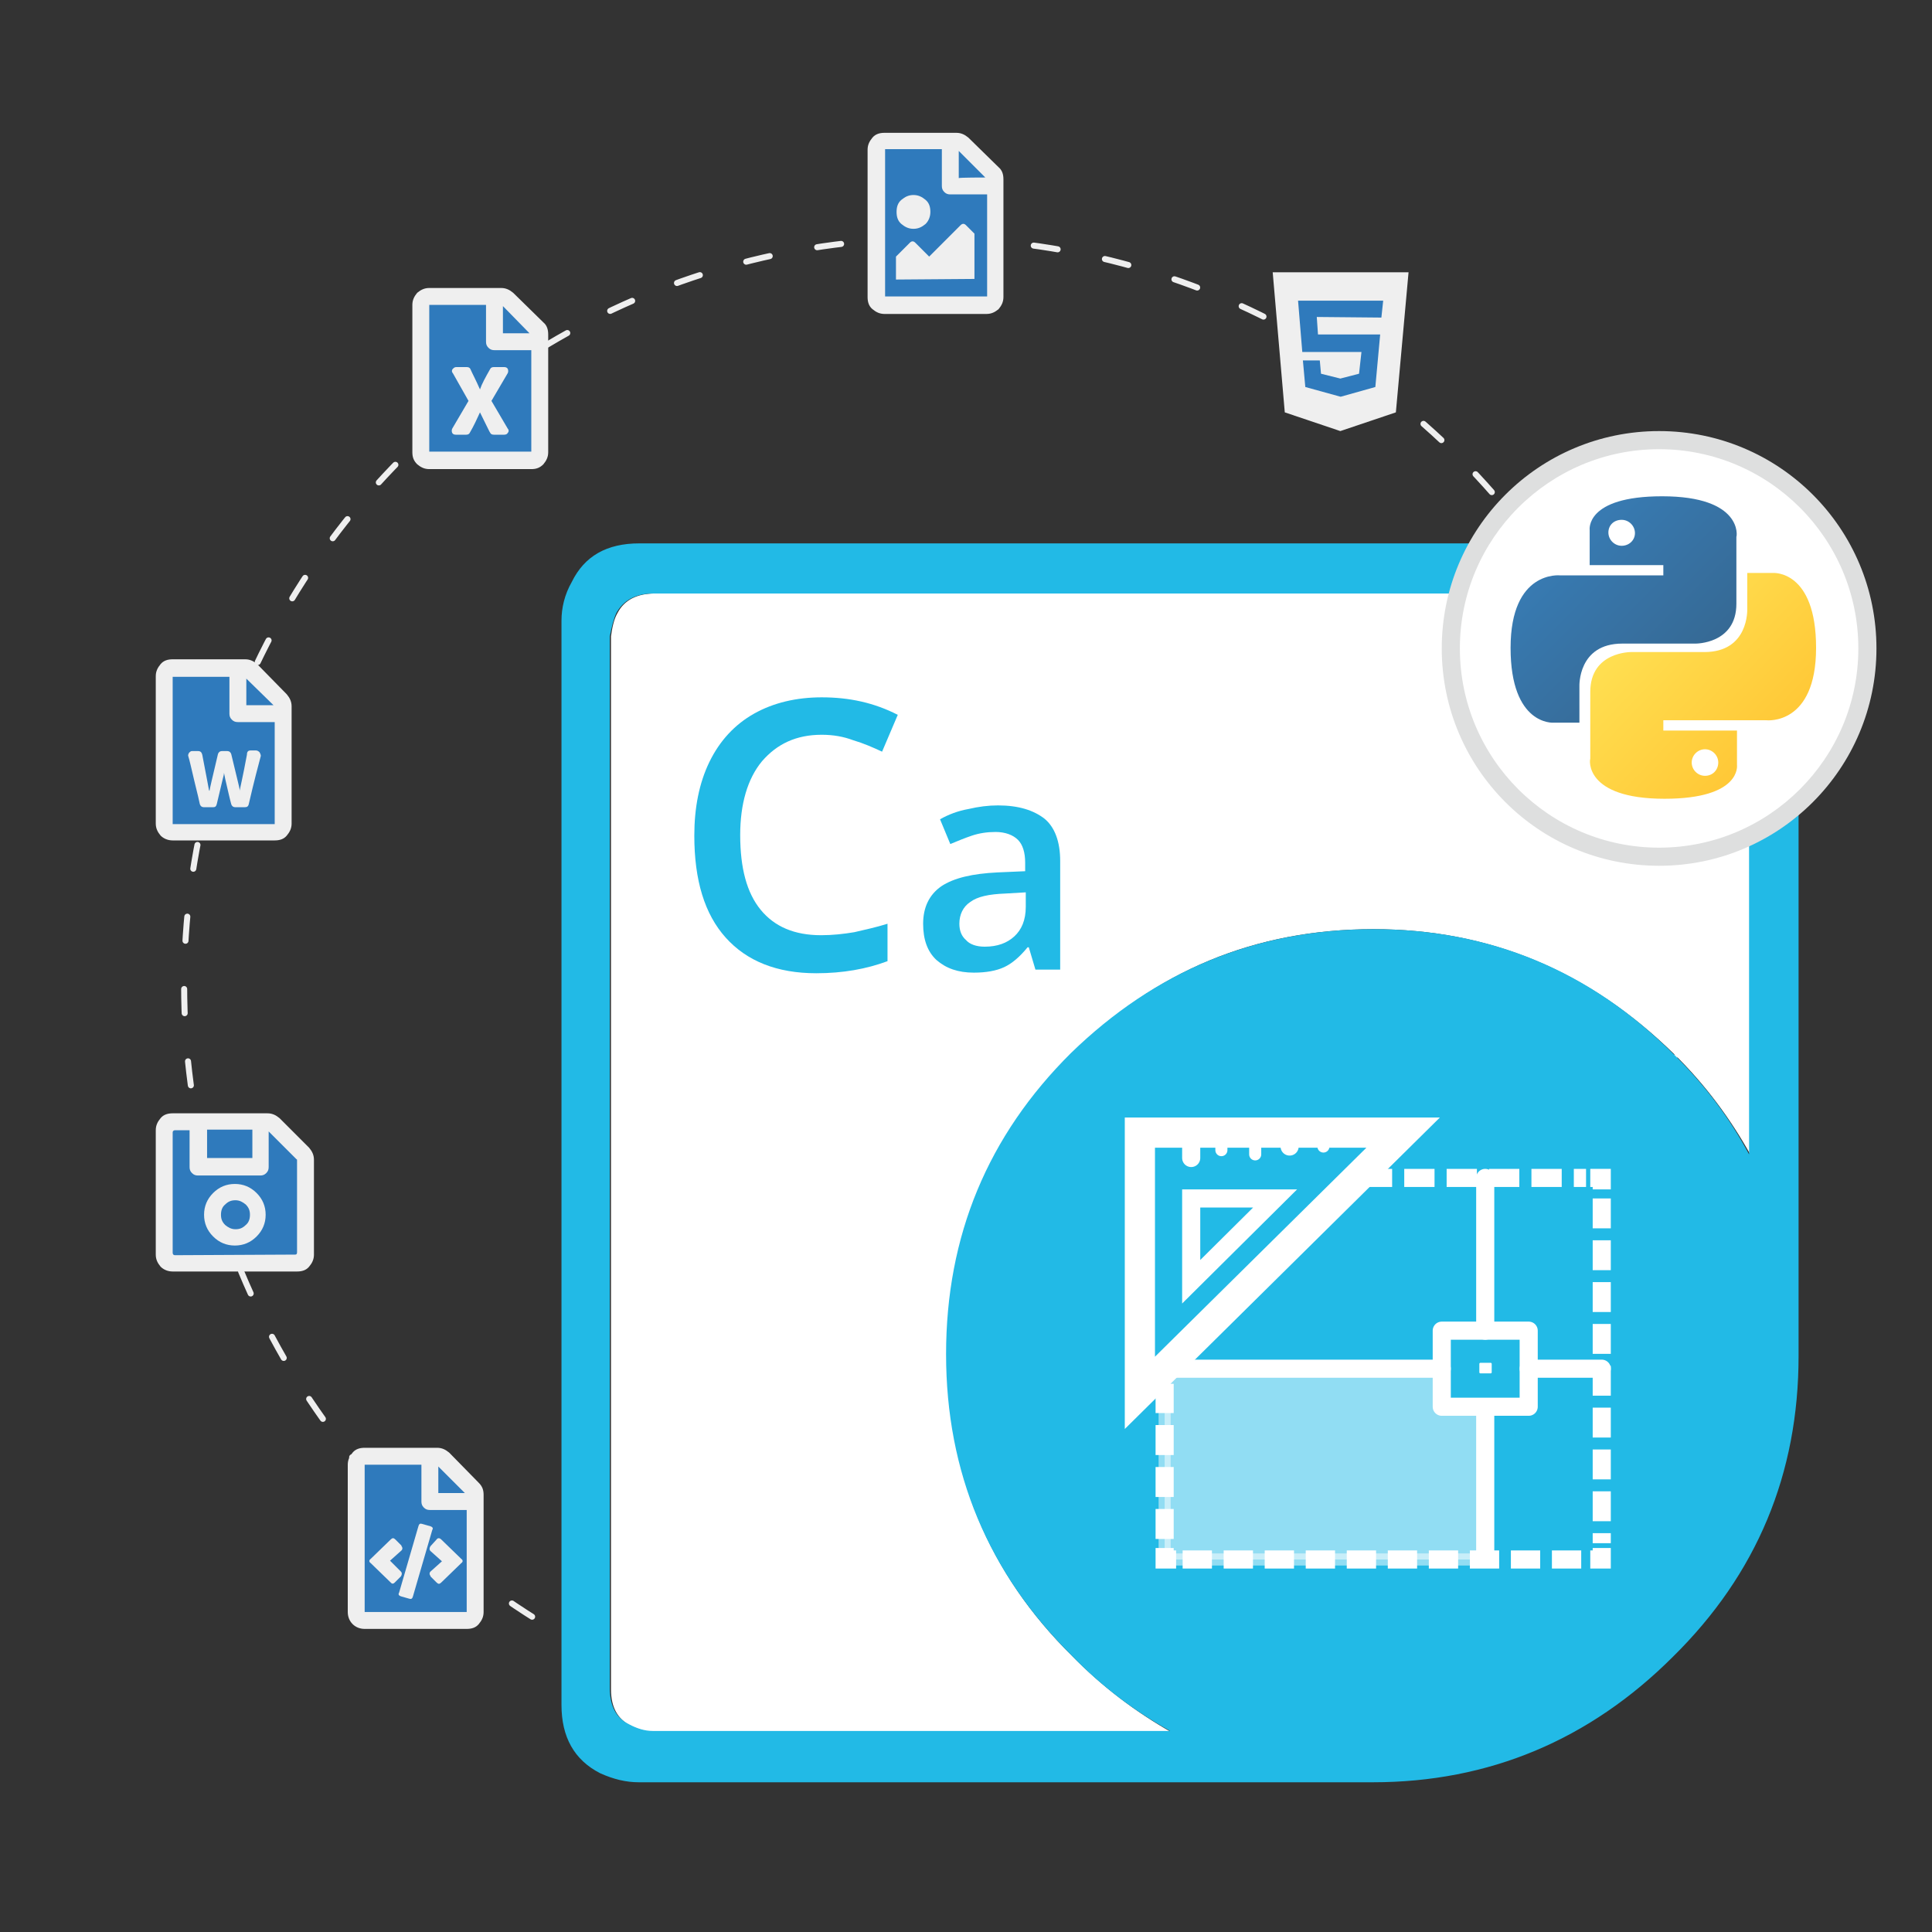 <?xml version="1.0" encoding="utf-8"?>
<!-- Generator: Adobe Illustrator 25.2.0, SVG Export Plug-In . SVG Version: 6.00 Build 0)  -->
<svg version="1.1" id="Layer_1" xmlns="http://www.w3.org/2000/svg" xmlns:xlink="http://www.w3.org/1999/xlink" x="0px" y="0px"
	 viewBox="0 0 320 320" style="enable-background:new 0 0 320 320;" xml:space="preserve">
<rect x="0" y="0" width="320" height="320" fill="#333333" stroke="none"/>
<style type="text/css">
	.st0{fill:none;stroke:#EFEFEF;stroke-linecap:round;stroke-linejoin:round;stroke-miterlimit:10;stroke-dasharray:4,8;}
	.st1{fill-rule:evenodd;clip-rule:evenodd;fill:#FFFFFF;}
	.st2{fill-rule:evenodd;clip-rule:evenodd;fill:#22BAE6;}
	.st3{fill:#22BAE6;}
	.st4{fill:none;stroke:#FFFFFF;stroke-width:3;stroke-miterlimit:10;}
	.st5{fill:none;stroke:#FFFFFF;stroke-width:3;stroke-miterlimit:10;stroke-dasharray:4.854,1.942;}
	.st6{fill:none;stroke:#FFFFFF;stroke-width:3;stroke-miterlimit:10;stroke-dasharray:4.965,1.986;}
	.st7{fill:none;stroke:#FFFFFF;stroke-width:3;stroke-miterlimit:10;stroke-dasharray:5.016,2.006;}
	.st8{fill:none;stroke:#FFFFFF;stroke-width:3;stroke-miterlimit:10;stroke-dasharray:4.95,1.98;}
	.st9{fill:none;stroke:#FFFFFF;stroke-width:3;stroke-linecap:round;stroke-linejoin:round;stroke-miterlimit:10;}
	.st10{fill:#FFFFFF;stroke:#FFFFFF;stroke-width:0.348;stroke-linecap:round;stroke-linejoin:round;stroke-miterlimit:10;}
	.st11{fill:none;stroke:#FFFFFF;stroke-width:5;stroke-miterlimit:10;}
	.st12{fill:none;stroke:#FFFFFF;stroke-width:2;stroke-linecap:round;stroke-linejoin:round;stroke-miterlimit:10;}
	
		.st13{opacity:0.5;fill:#FFFFFF;stroke:#FFFFFF;stroke-width:2;stroke-linecap:round;stroke-linejoin:round;stroke-miterlimit:10;enable-background:new    ;}
	.st14{fill:#FFFFFF;}
	.st15{fill:#DEDFDF;}
	.st16{fill:#2F7ABC;}
	.st17{fill:#EFEFEF;}
	.st18{fill:url(#SVGID_1_);}
	.st19{fill:url(#SVGID_2_);}
</style>
<circle class="st0" cx="154.2" cy="163.2" r="123.7"/>
<g id="CAD">
	<path id="XMLID_8_" class="st1" d="M227.5,153.9c-19.6,0-36.2,6.9-49.9,20.7c-13.7,13.7-20.7,30.3-20.7,49.9s6.9,36.2,20.7,49.8
		c5.1,5.2,10.6,9.3,16.4,12.6h-85.7c-1.4-0.1-2.7-0.5-3.9-1.1c-2.1-1.1-3.2-3-3.2-6V105.4c0.2-1.5,0.5-2.9,1.1-3.9
		c1.1-2.1,3.2-3.2,6.2-3.2h174.3l1.1,0.2c1.1,0.2,1.9,0.5,2.7,0.8c2.2,1.1,3.3,3,3.3,6.2v85.7c-3.3-5.9-7.4-11.5-12.6-16.6
		C263.3,160.9,246.8,153.9,227.5,153.9z"/>
	<g>
		<path id="XMLID_2_" class="st2" d="M227.5,153.9c19.3,0,35.9,6.9,49.7,20.7c5.2,5.1,9.3,10.6,12.5,16.6v-85.7
			c0-3.1-1.1-5.2-3.3-6.2c-0.8-0.3-1.7-0.6-2.7-0.8l-1.1-0.2H108.3c-3,0-5,1.1-6.2,3.2c-0.5,1.1-0.8,2.4-1.1,3.9v174.2
			c0,3,1.1,5,3.2,6c1.3,0.7,2.6,1.1,3.9,1.1h85.7c-5.9-3.3-11.4-7.4-16.4-12.6c-13.7-13.6-20.7-30.2-20.7-49.8s6.9-36.2,20.7-49.9
			C191.3,160.9,207.9,153.9,227.5,153.9z M287.2,90.3c1.9,0.4,3.3,0.8,4.3,1.4c4.3,2.1,6.4,5.8,6.4,11.2v121.7
			c0,19.5-6.9,36.1-20.8,49.8c-13.8,13.8-30.5,20.8-49.7,20.8H105.8c-2.1,0-4.2-0.5-6.4-1.5c-4.3-2.2-6.4-6-6.4-11.3V102.8
			c0-2.1,0.5-4.3,1.7-6.4c2.1-4.3,5.8-6.4,11.2-6.4h179.4L287.2,90.3z"/>
		<g>
			<path class="st3" d="M136.1,121.7c-4.2,0-7.4,1.5-9.9,4.4c-2.4,2.9-3.6,7.1-3.6,12.2c0,5.5,1.1,9.6,3.4,12.4
				c2.3,2.8,5.6,4.2,10,4.2c1.9,0,3.7-0.2,5.5-0.5c1.7-0.4,3.6-0.8,5.5-1.4v6.2c-3.5,1.3-7.4,2-11.8,2c-6.5,0-11.5-2-15-5.9
				c-3.5-3.9-5.2-9.5-5.2-16.9c0-4.6,0.8-8.7,2.5-12.2c1.7-3.5,4.2-6.2,7.4-8c3.2-1.8,7-2.7,11.2-2.7c4.6,0,8.7,0.9,12.6,2.9
				l-2.6,6.1c-1.5-0.7-3.1-1.4-4.8-1.9C139.7,122,138,121.7,136.1,121.7z"/>
			<path class="st3" d="M171.5,160.6l-1.1-3.7h-0.2c-1.3,1.6-2.6,2.7-3.9,3.3s-3,0.9-5,0.9c-2.6,0-4.6-0.7-6.2-2.1
				c-1.5-1.4-2.2-3.4-2.2-6c0-2.7,1-4.8,3-6.2c2.1-1.4,5.2-2.1,9.3-2.3l4.6-0.2v-1.4c0-1.7-0.4-3-1.2-3.8c-0.8-0.8-2.1-1.3-3.7-1.3
				c-1.4,0-2.7,0.2-3.9,0.6s-2.4,0.9-3.6,1.4l-1.7-4.1c1.4-0.8,3-1.4,4.7-1.7c1.7-0.4,3.3-0.6,4.9-0.6c3.4,0,5.9,0.8,7.7,2.2
				c1.7,1.4,2.6,3.8,2.6,7v18H171.5L171.5,160.6z M163.1,156.8c2.1,0,3.7-0.6,4.9-1.7s1.9-2.7,1.9-4.9v-2.4l-3.4,0.2
				c-2.7,0.1-4.6,0.5-5.8,1.4c-1.2,0.8-1.8,2.1-1.8,3.6c0,1.2,0.4,2.1,1.1,2.7C160.6,156.4,161.7,156.8,163.1,156.8z"/>
		</g>
	</g>
	<g>
		<g>
			<g>
				<polyline class="st4" points="265.3,256.4 265.3,258.3 263.4,258.3 				"/>
				<line class="st5" x1="261.9" y1="258.3" x2="195.5" y2="258.3"/>
				<polyline class="st4" points="194.8,258.3 192.9,258.3 192.9,256.4 				"/>
				<line class="st6" x1="192.9" y1="254.9" x2="192.9" y2="229.2"/>
				<polyline class="st4" points="192.9,228.5 192.9,226.6 194.3,225.3 				"/>
				<polyline class="st7" points="195.4,224.2 212,207.8 224.8,195.1 262.7,195.1 				"/>
				<polyline class="st4" points="263.4,195.1 265.3,195.1 265.3,197 				"/>
				<line class="st8" x1="265.3" y1="198.5" x2="265.3" y2="255.6"/>
			</g>
		</g>
		<rect x="238.8" y="220.4" class="st9" width="14.4" height="12.6"/>
		<rect x="245.2" y="225.9" class="st10" width="1.7" height="1.4"/>
		<polygon class="st11" points="232.4,187.6 188.8,187.6 188.8,230.7 		"/>
		<polygon class="st4" points="211.2,198.5 197.3,198.5 197.3,212.3 		"/>
		<line class="st9" x1="197.3" y1="187.4" x2="197.3" y2="191.8"/>
		<line class="st12" x1="207.9" y1="187.4" x2="207.9" y2="191.2"/>
		<line class="st9" x1="213.6" y1="188" x2="213.6" y2="189.9"/>
		<line class="st12" x1="219.2" y1="188" x2="219.2" y2="189.9"/>
		<line class="st12" x1="202.3" y1="188" x2="202.3" y2="190.5"/>
		<line class="st9" x1="246" y1="220.4" x2="246" y2="195.1"/>
		<line class="st9" x1="246" y1="257.9" x2="246" y2="233.2"/>
		<line class="st9" x1="238.8" y1="226.7" x2="192.9" y2="226.7"/>
		<line class="st9" x1="253.2" y1="226.7" x2="265.3" y2="226.7"/>
		<polygon class="st13" points="245.9,258.3 192.9,258.3 192.9,226.7 238.8,226.7 238.8,232.6 245.9,233 		"/>
	</g>
</g>
<g>
	<path class="st14" d="M274.8,142c-19,0-34.5-15.5-34.5-34.5S255.8,73,274.8,73s34.5,15.5,34.5,34.5S293.9,142,274.8,142z"/>
	<path class="st15" d="M274.8,74.4c18.2,0,33,14.8,33,33s-14.8,33-33,33s-33-14.8-33-33S256.6,74.4,274.8,74.4 M274.8,71.4
		c-19.9,0-36,16.1-36,36s16.1,36,36,36s36-16.1,36-36S294.7,71.4,274.8,71.4L274.8,71.4z"/>
</g>
<g>
	<g>
		<polygon class="st16" points="212.9,47.1 231.2,48.2 229.8,65.2 222.6,70.2 215.4,66.7 		"/>
		<polygon class="st16" points="159.3,50.4 163.4,50.4 164.8,47.1 165.4,27.7 158.8,23.9 146.3,23.9 145.3,38.1 145.8,50 		"/>
		<polygon class="st16" points="89,54.9 82.1,48.7 70.4,49.1 69.9,74.9 70.7,75.8 89,75.8 		"/>
		<polygon class="st16" points="46.5,116.5 40.3,110.3 28.1,110.3 28.1,137.2 46.5,137.6 		"/>
		<polygon class="st16" points="51,191.1 44.9,185.6 28.7,185.3 27.2,187.1 27.2,208.7 50.5,209.1 		"/>
		<polygon class="st16" points="78.8,247.1 72.8,241.1 58.4,240.7 59,268 77.7,268 		"/>
	</g>
	<g>
		<g>
			<path class="st17" d="M210.8,45.1h22.5l-2.1,23.2l-9.2,3.1l-9.2-3.1L210.8,45.1z M228.8,52.6l0.3-2.8H215l0.7,8.5h9.8l-0.4,3.6
				l-3.1,0.8l-3.2-0.8l-0.2-2.2h-2.8l0.4,4.4l5.8,1.6h0.1l5.7-1.6l0.8-8.7h-10.3l-0.2-2.9L228.8,52.6L228.8,52.6z"/>
		</g>
		<g>
			<path class="st17" d="M165.4,27.7c0.6,0.5,0.8,1.2,0.8,2v19.5c0,0.8-0.3,1.4-0.8,2c-0.6,0.5-1.2,0.8-2,0.8h-16.9
				c-0.8,0-1.4-0.3-2-0.8s-0.8-1.2-0.8-2V24.8c0-0.8,0.3-1.4,0.8-2s1.2-0.8,2-0.8h11.9c0.8,0,1.4,0.3,2,0.8L165.4,27.7z M146.6,49.1
				h16.9V32.2h-6.1c-0.4,0-0.7-0.1-1-0.4c-0.3-0.3-0.4-0.6-0.4-1v-6.1h-9.4V49.1L146.6,49.1z M149.3,33.1c0.6-0.5,1.2-0.8,2-0.8
				s1.4,0.3,2,0.8s0.8,1.2,0.8,2s-0.3,1.5-0.8,2c-0.6,0.5-1.2,0.8-2,0.8s-1.4-0.3-2-0.8s-0.8-1.2-0.8-2S148.7,33.6,149.3,33.1z
				 M148.4,46.3v-3.8l2.3-2.3c0.3-0.3,0.6-0.3,0.9,0l2.3,2.3l5.2-5.2c0.3-0.3,0.6-0.3,0.9,0l1.4,1.4v7.5L148.4,46.3L148.4,46.3z
				 M163.2,29.4l-4.4-4.4v4.5C158.8,29.4,163.2,29.4,163.2,29.4z"/>
		</g>
		<g>
			<path class="st17" d="M90,53.4c0.6,0.5,0.8,1.2,0.8,2v19.5c0,0.8-0.3,1.4-0.8,2c-0.6,0.6-1.2,0.8-2,0.8H71.1
				c-0.8,0-1.4-0.3-2-0.8c-0.6-0.6-0.8-1.2-0.8-2V50.5c0-0.8,0.3-1.4,0.8-2c0.6-0.5,1.2-0.8,2-0.8H83c0.8,0,1.4,0.3,2,0.8L90,53.4z
				 M71.1,74.8H88V58h-6.1c-0.4,0-0.7-0.1-1-0.4c-0.3-0.3-0.4-0.6-0.4-1v-6.1h-9.4V74.8z M83.5,60.8c0.3,0,0.5,0.1,0.6,0.3
				s0.1,0.5,0,0.7c-1.4,2.4-2.3,3.9-2.7,4.6l2.7,4.6c0.2,0.2,0.2,0.5,0,0.7C84,71.9,83.8,72,83.5,72h-1.7c-0.3,0-0.5-0.1-0.6-0.3
				c-0.1-0.1-0.6-1.2-1.7-3.4c-0.5,1.1-1,2.2-1.7,3.4c-0.1,0.2-0.3,0.3-0.6,0.3h-1.7c-0.3,0-0.5-0.1-0.6-0.3c-0.1-0.2-0.1-0.5,0-0.7
				l2.7-4.6L75,61.8c-0.2-0.2-0.2-0.5,0-0.7s0.3-0.3,0.6-0.3h1.7c0.3,0,0.5,0.1,0.6,0.3c0.3,0.7,0.9,1.8,1.6,3.4
				c0.3-0.9,0.9-2,1.7-3.4c0.1-0.2,0.3-0.3,0.6-0.3C81.8,60.8,83.5,60.8,83.5,60.8z M87.7,55.2l-4.4-4.5v4.5H87.7z"/>
		</g>
		<g>
			<path class="st17" d="M47.5,115c0.5,0.6,0.8,1.2,0.8,2v19.4c0,0.8-0.3,1.4-0.8,2s-1.2,0.8-2,0.8H28.6c-0.8,0-1.5-0.3-2-0.8
				c-0.5-0.6-0.8-1.2-0.8-2V112c0-0.8,0.3-1.4,0.8-2s1.2-0.8,2-0.8h12c0.8,0,1.4,0.3,2,0.8L47.5,115z M28.6,136.5h16.9v-16.9h-6.1
				c-0.4,0-0.7-0.1-1-0.4s-0.4-0.6-0.4-1v-6.1h-9.4V136.5z M41.5,124.3h0.9c0.2,0,0.4,0.1,0.6,0.3c0.1,0.2,0.2,0.4,0.2,0.6
				c-0.4,1.5-1.1,4.1-2,8c-0.1,0.4-0.3,0.5-0.7,0.5H39c-0.4,0-0.6-0.2-0.7-0.5c-0.3-1.1-0.6-2.5-1-4.2l-0.2-1c0,0.3-0.1,0.6-0.2,1
				l-1,4.2c-0.1,0.4-0.3,0.5-0.6,0.5h-1.5c-0.4,0-0.6-0.2-0.7-0.5c-0.1-0.5-0.4-1.8-0.9-3.8c-0.5-2.1-0.8-3.5-1-4.1
				c-0.1-0.2,0-0.4,0.1-0.6c0.2-0.2,0.3-0.3,0.5-0.3h1c0.4,0,0.6,0.2,0.7,0.6c0.7,3.7,1.1,5.7,1.1,5.8c0,0,0,0.1,0.1,0.2
				c0-0.2,0.5-2.3,1.4-6.1c0.1-0.3,0.3-0.5,0.7-0.5h0.8c0.4,0,0.6,0.2,0.7,0.5c0.9,3.8,1.4,5.7,1.4,5.9c0,0,0,0.1,0,0.2
				c0-0.2,0.5-2.2,1.2-6C40.9,124.5,41.1,124.3,41.5,124.3z M45.3,116.8l-4.5-4.4v4.4H45.3z"/>
		</g>
		<g>
			<path class="st17" d="M51.2,190.1c0.5,0.6,0.8,1.2,0.8,2v15.7c0,0.8-0.3,1.4-0.8,2s-1.2,0.8-2,0.8H28.6c-0.8,0-1.5-0.3-2-0.8
				c-0.5-0.6-0.8-1.2-0.8-2v-20.6c0-0.8,0.3-1.4,0.8-2s1.2-0.8,2-0.8h15.7c0.8,0,1.4,0.3,2,0.8L51.2,190.1z M48.9,207.8
				c0.2,0,0.3-0.1,0.3-0.4v-15.2c0-0.1,0-0.2-0.1-0.2l-4.6-4.6v5.9c0,0.4-0.1,0.7-0.4,1c-0.3,0.3-0.6,0.4-1,0.4H32.8
				c-0.4,0-0.7-0.1-1-0.4c-0.3-0.3-0.4-0.6-0.4-1v-6.1H29c-0.2,0-0.4,0.1-0.4,0.4v19.9c0,0.2,0.1,0.4,0.4,0.4L48.9,207.8L48.9,207.8
				z M35.3,197.6c1-1,2.2-1.5,3.6-1.5s2.6,0.5,3.6,1.5s1.5,2.2,1.5,3.6s-0.5,2.6-1.5,3.6s-2.2,1.5-3.6,1.5s-2.6-0.5-3.6-1.5
				s-1.5-2.2-1.5-3.6S34.3,198.6,35.3,197.6z M41.8,187.1h-7.5v4.7h7.5V187.1z M37.3,202.9c0.5,0.4,1,0.7,1.7,0.7s1.2-0.2,1.7-0.7
				c0.5-0.4,0.7-1,0.7-1.7s-0.2-1.2-0.7-1.7c-0.5-0.4-1-0.7-1.7-0.7s-1.2,0.2-1.7,0.7c-0.5,0.4-0.7,1-0.7,1.7S36.8,202.4,37.3,202.9
				z"/>
		</g>
		<g>
			<path class="st17" d="M79.3,245.6c0.6,0.6,0.8,1.2,0.8,2V267c0,0.8-0.3,1.4-0.8,2s-1.2,0.8-2,0.8H60.4c-0.8,0-1.5-0.3-2-0.8
				s-0.8-1.2-0.8-2v-24.4c0-0.8,0.3-1.4,0.8-2s1.2-0.8,2-0.8h12c0.8,0,1.4,0.3,2,0.8L79.3,245.6z M77.3,267v-16.9h-6.1
				c-0.4,0-0.7-0.1-1-0.4c-0.3-0.3-0.4-0.6-0.4-1v-6.1h-9.4V267H77.3z M66.4,260.3c0.2,0.2,0.2,0.5,0,0.8l-1,1
				c-0.1,0.1-0.2,0.2-0.4,0.2c-0.1,0-0.2-0.1-0.3-0.2l-3.3-3.2c-0.3-0.2-0.3-0.5,0-0.7l3.3-3.2c0.3-0.3,0.5-0.3,0.8,0l1,1v0.1
				c0.2,0.2,0.2,0.5,0,0.7l-1.9,1.7L66.4,260.3z M69.9,252.4l1.4,0.4c0.3,0.1,0.5,0.3,0.3,0.6l-3.2,11c-0.1,0.4-0.3,0.5-0.6,0.4
				l-1.4-0.4c-0.3-0.1-0.5-0.3-0.3-0.6l3.2-11C69.4,252.4,69.6,252.3,69.9,252.4z M71.3,256.9c-0.2-0.2-0.2-0.5,0-0.8l1-1.1
				c0.2-0.3,0.5-0.3,0.8,0l3.3,3.2c0.3,0.2,0.3,0.5,0,0.7l-3.3,3.2c-0.3,0.3-0.5,0.3-0.8,0l-1-1V261c-0.2-0.2-0.2-0.5,0-0.7l1.9-1.7
				L71.3,256.9z M72.6,242.9v4.4H77L72.6,242.9z"/>
		</g>
	</g>
</g>
<g>
	
		<linearGradient id="SVGID_1_" gradientUnits="userSpaceOnUse" x1="50.087" y1="272.801" x2="50.218" y2="272.67" gradientTransform="matrix(189.383 0 0 -189.806 -9230.643 51866.043)">
		<stop  offset="0" style="stop-color:#387EB8"/>
		<stop  offset="1" style="stop-color:#366994"/>
	</linearGradient>
	<path class="st18" d="M275.3,82.2c-12.8,0-12,5.6-12,5.6v5.8h12.2v1.7h-17.1c0,0-8.2-0.9-8.2,12s7.1,12.4,7.1,12.4h4.3v-6
		c0,0-0.3-7.1,7.1-7.1h12.1c0,0,6.8,0.1,6.8-6.6V88.9C287.7,88.9,288.7,82.2,275.3,82.2L275.3,82.2L275.3,82.2z M268.6,86.1
		c1.2,0,2.2,1,2.2,2.2s-1,2.1-2.2,2.1s-2.2-1-2.2-2.2S267.3,86.1,268.6,86.1L268.6,86.1L268.6,86.1z"/>
	
		<linearGradient id="SVGID_2_" gradientUnits="userSpaceOnUse" x1="49.82" y1="273.056" x2="49.961" y2="272.922" gradientTransform="matrix(189.383 0 0 -189.806 -9164.643 51930.305)">
		<stop  offset="0" style="stop-color:#FFE052"/>
		<stop  offset="1" style="stop-color:#FFC331"/>
	</linearGradient>
	<path class="st19" d="M275.7,132.3c12.8,0,12-5.6,12-5.6V121h-12.2v-1.7h17.1c0,0,8.2,0.9,8.2-12s-7.1-12.4-7.1-12.4h-4.3v6
		c0,0,0.3,7.1-7.1,7.1h-12.1c0,0-6.8-0.1-6.8,6.6v11.1C263.3,125.7,262.3,132.3,275.7,132.3L275.7,132.3L275.7,132.3z M282.4,128.5
		c-1.2,0-2.2-1-2.2-2.2s1-2.2,2.2-2.2s2.2,1,2.2,2.2S283.7,128.5,282.4,128.5L282.4,128.5L282.4,128.5z"/>
</g>
</svg>
